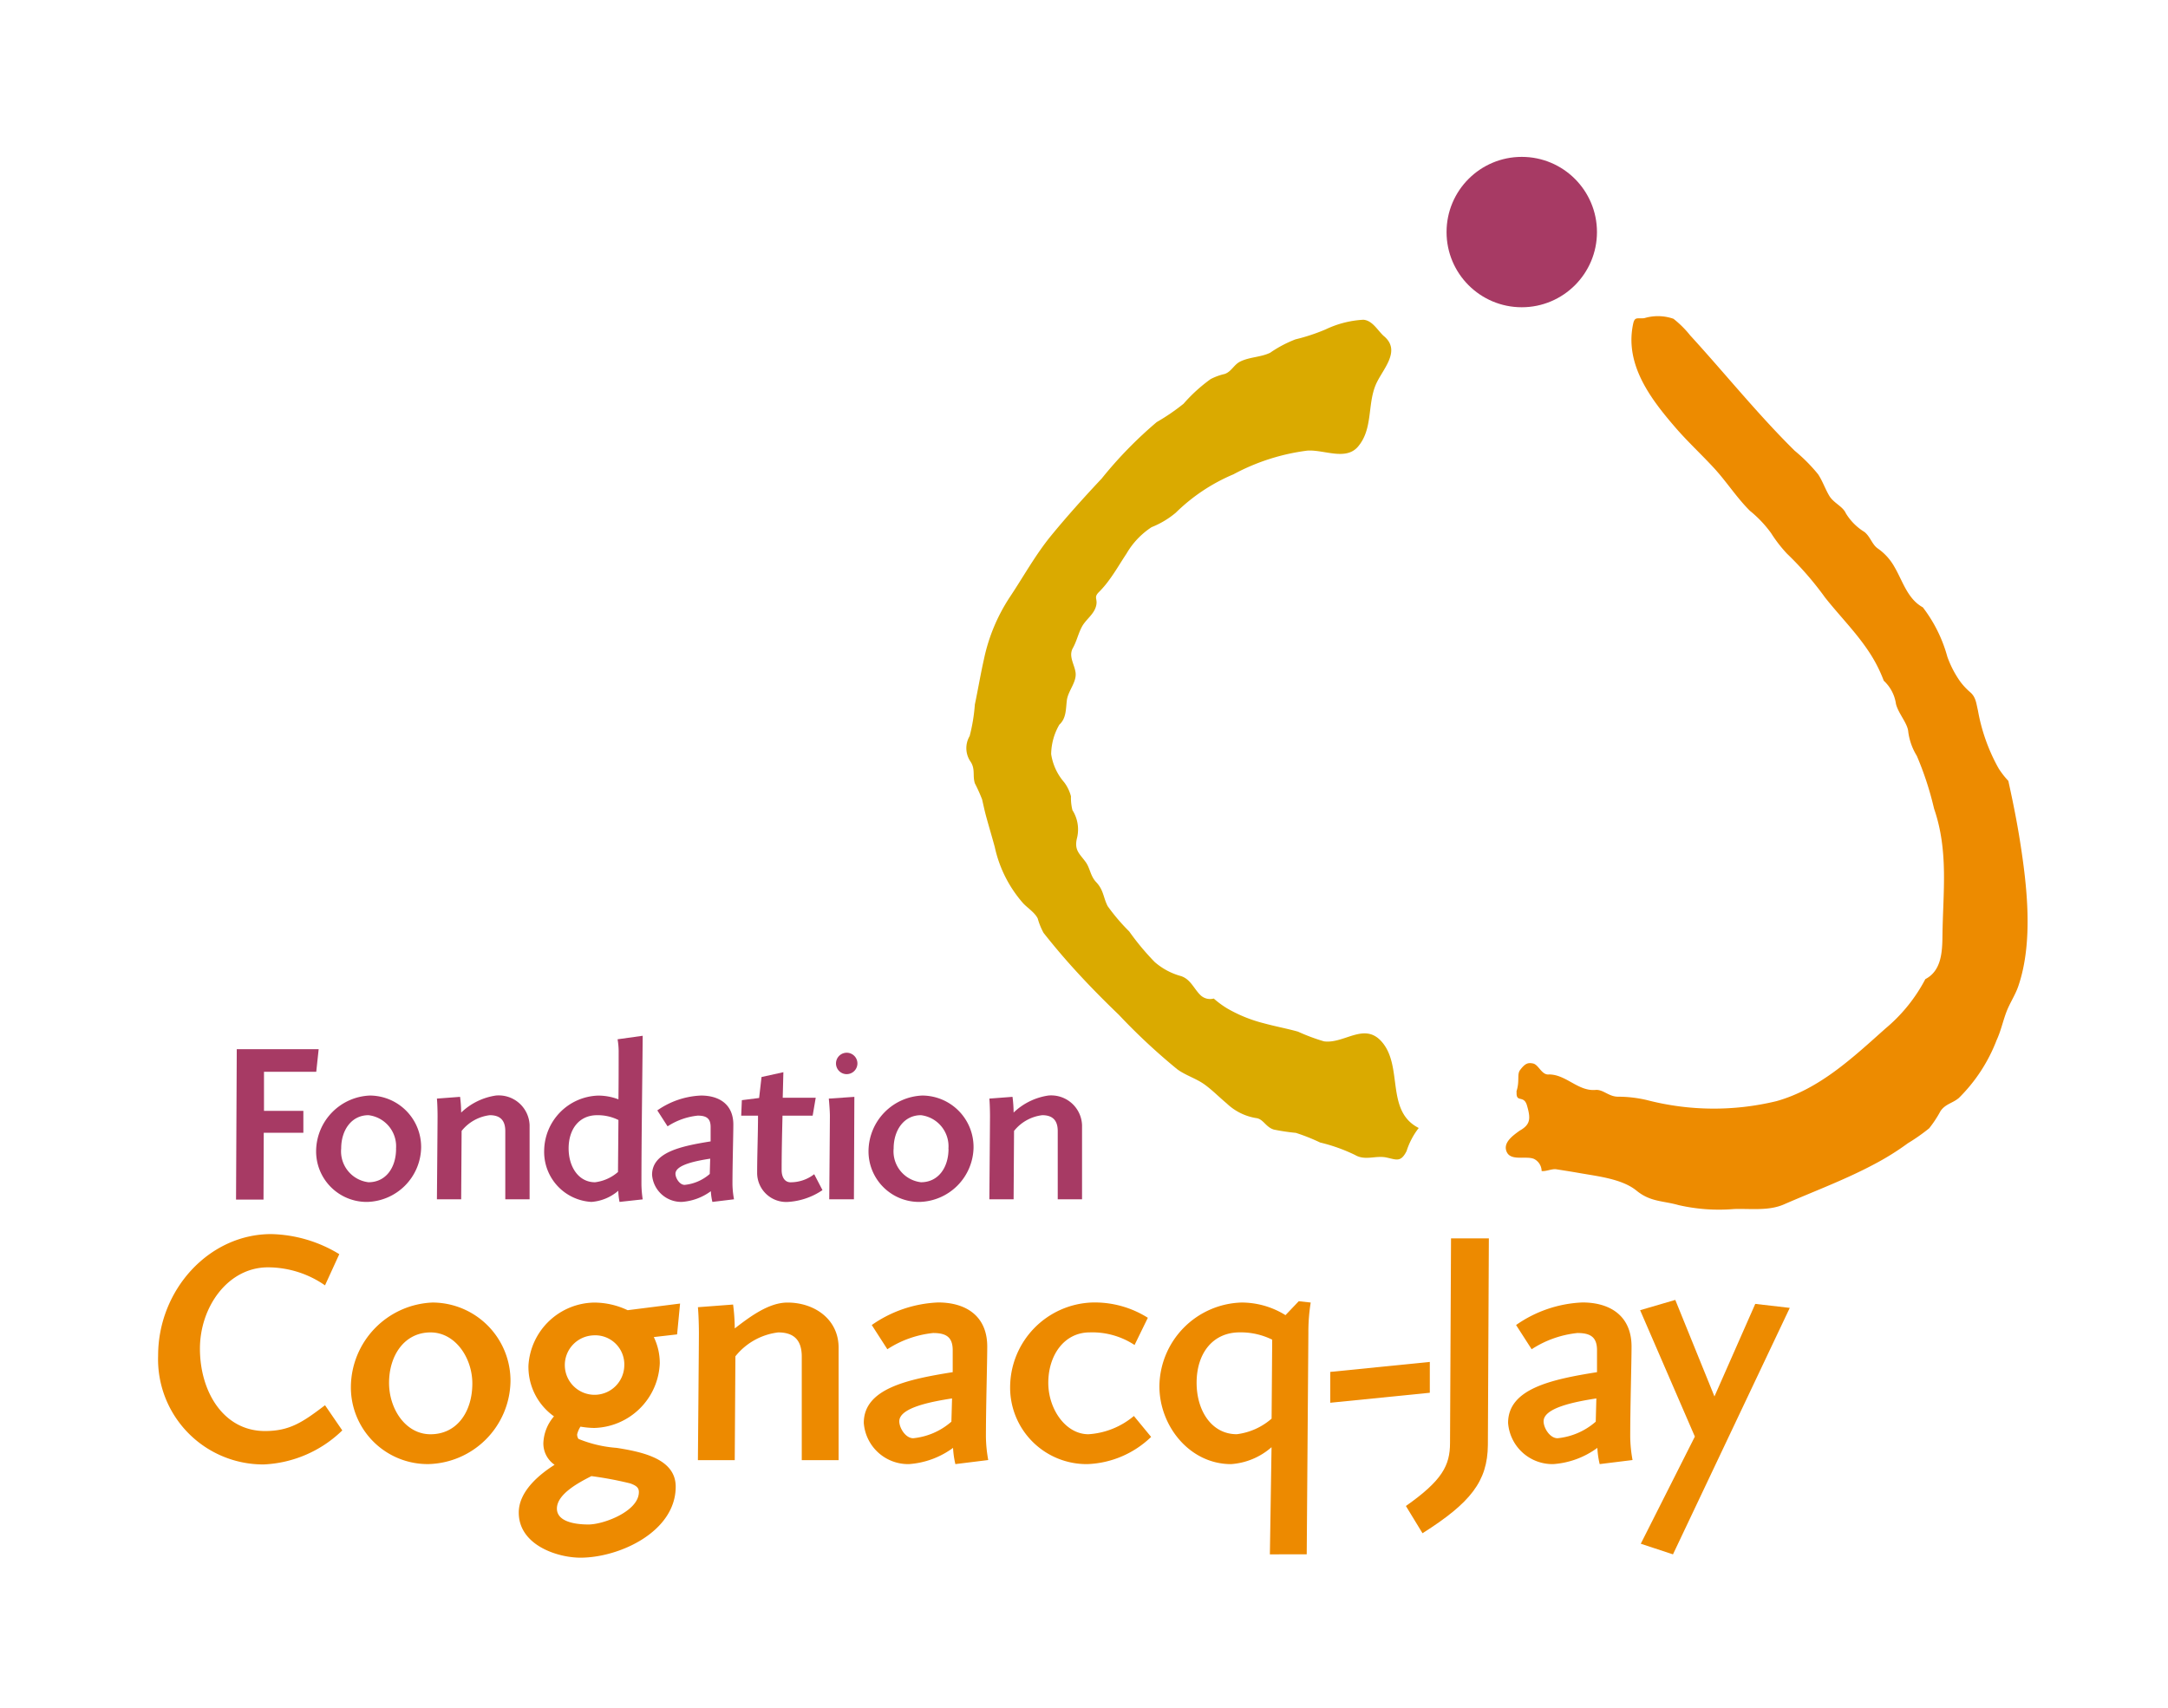 <svg id="logo_FCJ_RVB_mobile" xmlns="http://www.w3.org/2000/svg" width="173.661" height="136.824" viewBox="0 0 173.661 136.824">
  <g id="Zone_de_protection">
    <rect id="Rectangle_3968" data-name="Rectangle 3968" width="173.661" height="136.824" fill="#fff"/>
    <rect id="Rectangle_3969" data-name="Rectangle 3969" width="173.661" height="136.824" fill="#fff"/>
  </g>
  <g id="EMBLEME" transform="translate(12.667 12.569)">
    <g id="Cognac-Jay" transform="translate(0 86.305)">
      <g id="Groupe_2696" data-name="Groupe 2696">
        <path id="Tracé_8888" data-name="Tracé 8888" d="M42.044,228.765a9.629,9.629,0,0,1-6.3,2.727,8.426,8.426,0,0,1-8.452-8.726c0-5.224,4.04-9.73,9.063-9.73a10.9,10.9,0,0,1,5.448,1.608l-1.143,2.5A8.027,8.027,0,0,0,36.09,215.7c-3.216,0-5.449,3.186-5.449,6.515,0,3.445,1.887,6.6,5.209,6.6,1.967,0,3-.689,4.811-2.067Z" transform="translate(-27.293 -213.035)" fill="#ed8a00"/>
        <path id="Tracé_8889" data-name="Tracé 8889" d="M60.56,231.555a6.816,6.816,0,0,1,6.538-6.7,6.263,6.263,0,0,1,6.246,6.352,6.745,6.745,0,0,1-6.565,6.591A6.15,6.15,0,0,1,60.56,231.555Zm9.728-.213c0-2.046-1.356-4.093-3.349-4.093-2.1,0-3.322,1.86-3.322,4.04,0,2.1,1.329,4.12,3.322,4.12C69.065,235.409,70.288,233.6,70.288,231.342Z" transform="translate(-45.12 -219.37)" fill="#ed8a00"/>
        <path id="Tracé_8890" data-name="Tracé 8890" d="M100.35,227.621a4.789,4.789,0,0,1,.479,2.1,5.4,5.4,0,0,1-5.263,5.183,7.183,7.183,0,0,1-1.09-.106,2.088,2.088,0,0,0-.266.611.622.622,0,0,0,.106.372,9.966,9.966,0,0,0,3.057.718c2.206.345,4.731.93,4.731,3.11,0,3.615-4.518,5.688-7.628,5.688-1.861,0-4.943-1.01-4.943-3.615,0-1.7,1.648-3.056,2.871-3.827a2.069,2.069,0,0,1-.9-1.754,3.467,3.467,0,0,1,.851-2.126,4.86,4.86,0,0,1-2.046-4.067,5.363,5.363,0,0,1,5.262-5.05,6.291,6.291,0,0,1,2.684.611l4.2-.532-.239,2.471Zm-7.761,13.741c0,1.036,1.409,1.276,2.525,1.276,1.223,0,4.04-1.063,4.04-2.6,0-.319-.159-.5-.691-.691a28.533,28.533,0,0,0-3.11-.585C94.37,239.262,92.589,240.192,92.589,241.362Zm2.871-13.874a2.382,2.382,0,1,0,2.525,2.445A2.332,2.332,0,0,0,95.459,227.488Z" transform="translate(-60.646 -219.37)" fill="#ed8a00"/>
        <path id="Tracé_8891" data-name="Tracé 8891" d="M128.772,237.483V229.19c0-1.249-.558-1.94-1.887-1.94a5.183,5.183,0,0,0-3.429,1.914l-.053,8.319h-2.95s.08-9.355.08-10.153c0-.532-.026-1.568-.08-2.1l2.818-.213a15.506,15.506,0,0,1,.133,1.914c1.3-1.01,2.764-2.073,4.226-2.073,2.153,0,4.093,1.329,4.093,3.615v9.01Z" transform="translate(-77.216 -219.371)" fill="#ed8a00"/>
        <path id="Tracé_8892" data-name="Tracé 8892" d="M156.418,237.8a7.319,7.319,0,0,1-.186-1.3,6.759,6.759,0,0,1-3.535,1.3,3.563,3.563,0,0,1-3.615-3.3c0-2.737,3.455-3.482,7.123-4.067v-1.754c0-1.036-.5-1.382-1.568-1.382a8.275,8.275,0,0,0-3.667,1.3l-1.249-1.94a9.962,9.962,0,0,1,5.316-1.808c2.206,0,3.934,1.063,3.934,3.535,0,1.276-.106,4.811-.106,7.229a11.04,11.04,0,0,0,.186,1.861Zm-.266-5.263c-1.7.266-4.226.744-4.226,1.834,0,.532.5,1.356,1.116,1.356A5.455,5.455,0,0,0,156.1,234.4Z" transform="translate(-92.558 -219.37)" fill="#ed8a00"/>
        <path id="Tracé_8893" data-name="Tracé 8893" d="M185.629,235.621a7.754,7.754,0,0,1-5.1,2.179,6.128,6.128,0,0,1-6.193-6.246,6.812,6.812,0,0,1,6.512-6.7,7.956,7.956,0,0,1,4.518,1.223l-1.063,2.18a6.167,6.167,0,0,0-3.588-1.01c-2.073,0-3.323,1.86-3.323,4.04,0,2.1,1.383,4.12,3.216,4.12a6.264,6.264,0,0,0,3.641-1.462Z" transform="translate(-106.089 -219.37)" fill="#ed8a00"/>
        <path id="Tracé_8894" data-name="Tracé 8894" d="M208.95,244.907l.133-8.585a5.484,5.484,0,0,1-3.242,1.356c-3.3,0-5.741-3.03-5.741-6.246a6.784,6.784,0,0,1,6.565-6.7,6.655,6.655,0,0,1,3.535,1.01l1.063-1.116.957.106a14.845,14.845,0,0,0-.186,2.419l-.133,17.754Zm.186-17.2a5.681,5.681,0,0,0-2.6-.585c-2.18,0-3.455,1.7-3.455,4.04,0,2.233,1.2,4.12,3.216,4.12a5.2,5.2,0,0,0,2.791-1.249Z" transform="translate(-119.897 -219.247)" fill="#ed8a00"/>
        <path id="Tracé_8895" data-name="Tracé 8895" d="M229.589,238.377v-2.471l7.974-.8v2.471Z" transform="translate(-135.699 -224.863)" fill="#ed8a00"/>
        <path id="Tracé_8896" data-name="Tracé 8896" d="M242.643,235.219c2.9-2.038,3.535-3.243,3.535-5.051l.08-16.389h3.03l-.079,16.562c-.027,2.9-1.383,4.621-5.236,7.061Z" transform="translate(-142.695 -213.433)" fill="#ed8a00"/>
        <path id="Tracé_8897" data-name="Tracé 8897" d="M267.615,237.8a7.319,7.319,0,0,1-.186-1.3,6.759,6.759,0,0,1-3.535,1.3,3.563,3.563,0,0,1-3.615-3.3c0-2.737,3.455-3.482,7.123-4.067v-1.754c0-1.036-.5-1.382-1.568-1.382a8.275,8.275,0,0,0-3.667,1.3l-1.249-1.94a9.962,9.962,0,0,1,5.316-1.808c2.206,0,3.934,1.063,3.934,3.535,0,1.276-.106,4.811-.106,7.229a11.043,11.043,0,0,0,.186,1.861Zm-.266-5.263c-1.7.266-4.226.744-4.226,1.834,0,.532.5,1.356,1.116,1.356A5.453,5.453,0,0,0,267.3,234.4Z" transform="translate(-152.145 -219.37)" fill="#ed8a00"/>
        <path id="Tracé_8898" data-name="Tracé 8898" d="M283.121,243.935l4.332-8.585-4.385-10.126,2.817-.824,3.137,7.734,3.269-7.415,2.764.319L285.7,244.786Z" transform="translate(-164.358 -219.125)" fill="#ed8b00"/>
      </g>
    </g>
    <g id="Fonadtion" transform="translate(6.24 70.411)">
      <g id="Groupe_2697" data-name="Groupe 2697">
        <path id="Tracé_8899" data-name="Tracé 8899" d="M40.738,193.167l.058-12.051h6.561l-.194,1.811H42.977v3.134h3.154v1.752H42.958l-.019,5.354h-2.2Z" transform="translate(-40.738 -180.037)" fill="#a73a64"/>
        <path id="Tracé_8900" data-name="Tracé 8900" d="M54.56,193.532a4.488,4.488,0,0,1,4.3-4.41,4.123,4.123,0,0,1,4.112,4.183,4.441,4.441,0,0,1-4.322,4.34A4.05,4.05,0,0,1,54.56,193.532Zm6.4-.141a2.51,2.51,0,0,0-2.205-2.695c-1.383,0-2.187,1.225-2.187,2.66a2.492,2.492,0,0,0,2.187,2.712C60.16,196.069,60.964,194.879,60.964,193.391Z" transform="translate(-48.145 -184.327)" fill="#a73a64"/>
        <path id="Tracé_8901" data-name="Tracé 8901" d="M80.885,197.434v-5.46c0-.823-.368-1.278-1.242-1.278a3.411,3.411,0,0,0-2.257,1.26l-.035,5.478H75.408s.052-6.16.052-6.685c0-.35-.018-1.032-.052-1.383l1.855-.14a10.173,10.173,0,0,1,.087,1.26,5.083,5.083,0,0,1,2.782-1.365,2.473,2.473,0,0,1,2.7,2.38v5.932Z" transform="translate(-59.317 -184.327)" fill="#a73a64"/>
        <path id="Tracé_8902" data-name="Tracé 8902" d="M99.956,192.108a5.172,5.172,0,0,1-.1-.893,3.71,3.71,0,0,1-2.153.893A4.011,4.011,0,0,1,93.919,188a4.466,4.466,0,0,1,4.322-4.41,4.561,4.561,0,0,1,1.627.3c.018-1.19.018-2.678.018-3.867a5.758,5.758,0,0,0-.087-.945l2.012-.28c-.035,4.2-.1,8.085-.1,11.952a9.434,9.434,0,0,0,.1,1.155Zm-.088-6.562a3.693,3.693,0,0,0-1.715-.385c-1.435,0-2.275,1.12-2.275,2.66,0,1.469.788,2.712,2.117,2.712a3.426,3.426,0,0,0,1.837-.822Z" transform="translate(-69.237 -178.791)" fill="#a73a64"/>
        <path id="Tracé_8903" data-name="Tracé 8903" d="M117.372,197.644a4.828,4.828,0,0,1-.123-.858,4.446,4.446,0,0,1-2.328.858,2.346,2.346,0,0,1-2.38-2.17c0-1.8,2.275-2.292,4.69-2.678v-1.155c0-.683-.332-.91-1.033-.91a5.441,5.441,0,0,0-2.415.858l-.822-1.277a6.561,6.561,0,0,1,3.5-1.19c1.452,0,2.59.7,2.59,2.328,0,.84-.07,3.168-.07,4.76a7.261,7.261,0,0,0,.123,1.225Zm-.175-3.465c-1.12.175-2.782.49-2.782,1.208,0,.35.332.893.735.893a3.59,3.59,0,0,0,2.012-.875Z" transform="translate(-79.216 -184.327)" fill="#a73a64"/>
        <path id="Tracé_8904" data-name="Tracé 8904" d="M134.435,194.537a5.51,5.51,0,0,1-2.748.945,2.328,2.328,0,0,1-2.485-2.31c0-1.5.07-3.1.07-4.6h-1.347l.052-1.242,1.383-.175.193-1.68,1.75-.385-.052,2.047h2.643l-.245,1.435h-2.415c-.035,1.418-.07,2.94-.07,4.358,0,.508.21.98.718.98a3.087,3.087,0,0,0,1.89-.647Z" transform="translate(-87.46 -182.165)" fill="#a73a64"/>
        <path id="Tracé_8905" data-name="Tracé 8905" d="M143.078,193.474s.052-6.16.052-6.685c0-.35-.052-1.032-.087-1.383l2.047-.14-.035,8.208Zm1.4-10.027a.858.858,0,1,1,.857-.858A.859.859,0,0,1,144.478,183.446Z" transform="translate(-95.561 -180.366)" fill="#a73a64"/>
        <path id="Tracé_8906" data-name="Tracé 8906" d="M149.9,193.532a4.488,4.488,0,0,1,4.3-4.41,4.123,4.123,0,0,1,4.113,4.183,4.441,4.441,0,0,1-4.322,4.34A4.05,4.05,0,0,1,149.9,193.532Zm6.4-.141a2.51,2.51,0,0,0-2.2-2.695c-1.383,0-2.187,1.225-2.187,2.66a2.492,2.492,0,0,0,2.187,2.712C155.5,196.069,156.308,194.879,156.308,193.391Z" transform="translate(-99.237 -184.327)" fill="#a73a64"/>
        <path id="Tracé_8907" data-name="Tracé 8907" d="M176.23,197.434v-5.46c0-.823-.368-1.278-1.243-1.278a3.409,3.409,0,0,0-2.257,1.26l-.035,5.478h-1.943s.052-6.16.052-6.685c0-.35-.018-1.032-.052-1.383l1.855-.14a10.17,10.17,0,0,1,.088,1.26,5.082,5.082,0,0,1,2.782-1.365,2.472,2.472,0,0,1,2.7,2.38v5.932Z" transform="translate(-110.41 -184.327)" fill="#a73a64"/>
      </g>
    </g>
    <g id="Emblême" transform="translate(64.744)">
      <g id="Orange" transform="translate(43.201 12.755)">
        <path id="Tracé_8908" data-name="Tracé 8908" d="M274.683,56.152c2.793,3.057,5.389,6.294,8.339,9.206a13.34,13.34,0,0,1,1.873,1.885c.358.54.56,1.162.891,1.718.351.588,1.088.848,1.326,1.4a4.5,4.5,0,0,0,1.5,1.505c.485.4.606,1.014,1.074,1.327a4.414,4.414,0,0,1,1.328,1.479c.661,1.131,1.041,2.556,2.267,3.227a11.459,11.459,0,0,1,1.964,3.959,8.213,8.213,0,0,0,1.018,1.969,5.219,5.219,0,0,0,.8.863c.468.4.49.871.631,1.466a14.806,14.806,0,0,0,1.655,4.644,6.922,6.922,0,0,0,.783,1.008q.153.7.3,1.4c.232,1.116.444,2.236.623,3.361.576,3.633,1.092,8.113-.123,11.674-.242.712-.671,1.339-.942,2.039-.3.78-.441,1.521-.8,2.3a13.111,13.111,0,0,1-3.018,4.623c-.5.428-1.071.471-1.473,1.052a9.263,9.263,0,0,1-.907,1.38,15.236,15.236,0,0,1-1.71,1.2,20.994,20.994,0,0,1-2.583,1.621c-2.365,1.274-4.889,2.208-7.348,3.28-1.227.535-2.648.325-3.99.369a14.517,14.517,0,0,1-4.44-.313c-1.281-.363-2.254-.247-3.374-1.16-1.151-.94-3.086-1.146-4.517-1.4-.64-.113-1.282-.213-1.924-.314-.321-.049-.839.194-1.16.142a1.1,1.1,0,0,0-.605-.967c-.622-.275-1.838.191-2.185-.551s.49-1.322,1.028-1.714c.88-.49.893-.977.588-2.023-.268-.919-.946-.1-.816-1.209.978-1.208-.2.652,0,0,.235-.787.006-1.284.265-1.627.42-.56.652-.6,1.037-.525.46.1.692.949,1.276.879,1.379,0,2.33,1.364,3.732,1.241.605-.054,1.046.535,1.787.541a10.161,10.161,0,0,1,2.331.272,21.325,21.325,0,0,0,10.375.084c3.443-.964,6.113-3.486,8.724-5.814a13.029,13.029,0,0,0,3.2-3.963c1.3-.67,1.357-2.207,1.371-3.493.042-3.473.5-6.765-.673-10.166A25.373,25.373,0,0,0,292.8,89.8a4.865,4.865,0,0,1-.686-1.933c-.051-.68-.789-1.446-.984-2.227a3.126,3.126,0,0,0-.978-1.861,11.447,11.447,0,0,0-1.181-2.309c-1.029-1.561-2.361-2.891-3.518-4.353A25.746,25.746,0,0,0,282.4,73.6a11.144,11.144,0,0,1-1.275-1.649,9.375,9.375,0,0,0-1.692-1.784c-1.069-1.061-1.878-2.346-2.9-3.45s-2.083-2.082-3.062-3.214c-1.806-2.091-3.752-4.6-3.51-7.532a6.233,6.233,0,0,1,.117-.788c.13-.609.362-.382.9-.454a3.775,3.775,0,0,1,2.329.052,8.155,8.155,0,0,1,1.371,1.371" transform="translate(-259.871 -54.564)" fill="#ed8b00"/>
      </g>
      <g id="Or" transform="translate(0 13.044)">
        <path id="Tracé_8909" data-name="Tracé 8909" d="M200.26,56.527c1.4,1.209-.2,2.694-.694,3.906-.66,1.606-.211,3.526-1.412,4.929-.981,1.146-2.731.22-4.06.316a16.994,16.994,0,0,0-5.917,1.9,14.736,14.736,0,0,0-4.615,3.074,7.028,7.028,0,0,1-1.938,1.158,6.313,6.313,0,0,0-2.012,2.125c-.476.712-.9,1.457-1.415,2.147a7.923,7.923,0,0,1-.789.925c-.451.444-.087.529-.226,1.1-.166.694-.819,1.082-1.142,1.686-.294.548-.408,1.138-.724,1.707-.366.659.137,1.31.22,1.97.094.756-.6,1.448-.7,2.211-.087.687-.035,1.437-.6,1.951a4.828,4.828,0,0,0-.657,2.36,4.439,4.439,0,0,0,1.044,2.26,3.22,3.22,0,0,1,.542,1.123,4.054,4.054,0,0,0,.119,1.11,2.881,2.881,0,0,1,.349,2.3c-.194.905.2,1.167.689,1.825.389.521.377,1.128.869,1.648.591.625.553,1.2.911,1.911a15.687,15.687,0,0,0,1.729,2.031,20.516,20.516,0,0,0,2.036,2.446,5.324,5.324,0,0,0,2.11,1.131c.755.246,1.017.977,1.533,1.5a1.12,1.12,0,0,0,1.094.3,7.485,7.485,0,0,0,1.063.784,11.454,11.454,0,0,0,2.984,1.207c.894.244,1.808.411,2.7.661a15.588,15.588,0,0,0,2.083.778c1.623.218,3.229-1.562,4.623.029,1.741,1.986.278,5.552,2.965,6.912a5.948,5.948,0,0,0-.975,1.856c-.471.918-.807.678-1.625.507-.854-.179-1.688.28-2.5-.2a13.664,13.664,0,0,0-2.8-1,15.7,15.7,0,0,0-1.941-.772,16.7,16.7,0,0,1-1.765-.264c-.664-.2-.837-.863-1.44-.924a4.43,4.43,0,0,1-2.335-1.17c-.584-.487-1.119-1.034-1.732-1.487-.69-.51-1.54-.744-2.232-1.252A49.364,49.364,0,0,1,179,110.879c-1.424-1.37-2.807-2.782-4.113-4.263q-.989-1.123-1.916-2.3a5.331,5.331,0,0,1-.466-1.148c-.229-.475-.808-.841-1.166-1.22a10.034,10.034,0,0,1-2.276-4.507c-.225-.83-.474-1.654-.7-2.484-.119-.442-.213-.888-.315-1.333a13.165,13.165,0,0,0-.582-1.294c-.193-.62.049-1.114-.329-1.71a1.911,1.911,0,0,1-.087-2.074,13.874,13.874,0,0,0,.416-2.522c.255-1.215.459-2.44.732-3.65a14.416,14.416,0,0,1,2.05-4.931c1.112-1.663,2.074-3.427,3.348-4.978s2.641-3.071,4.029-4.548a33.12,33.12,0,0,1,4.41-4.525,16.919,16.919,0,0,0,2.146-1.467,12.785,12.785,0,0,1,2.177-1.981,4.758,4.758,0,0,1,1.113-.406c.53-.17.744-.737,1.228-.984.761-.387,1.658-.349,2.425-.719a9.572,9.572,0,0,1,2.024-1.071,15.382,15.382,0,0,0,2.42-.8,8.011,8.011,0,0,1,3.015-.772c.752.052,1.167.9,1.674,1.335" transform="translate(-166.79 -55.187)" fill="#daaa00"/>
      </g>
      <circle id="Violet" cx="6.024" cy="6.024" r="6.024" transform="translate(38.461)" fill="#a73a64"/>
    </g>
  </g>
</svg>
